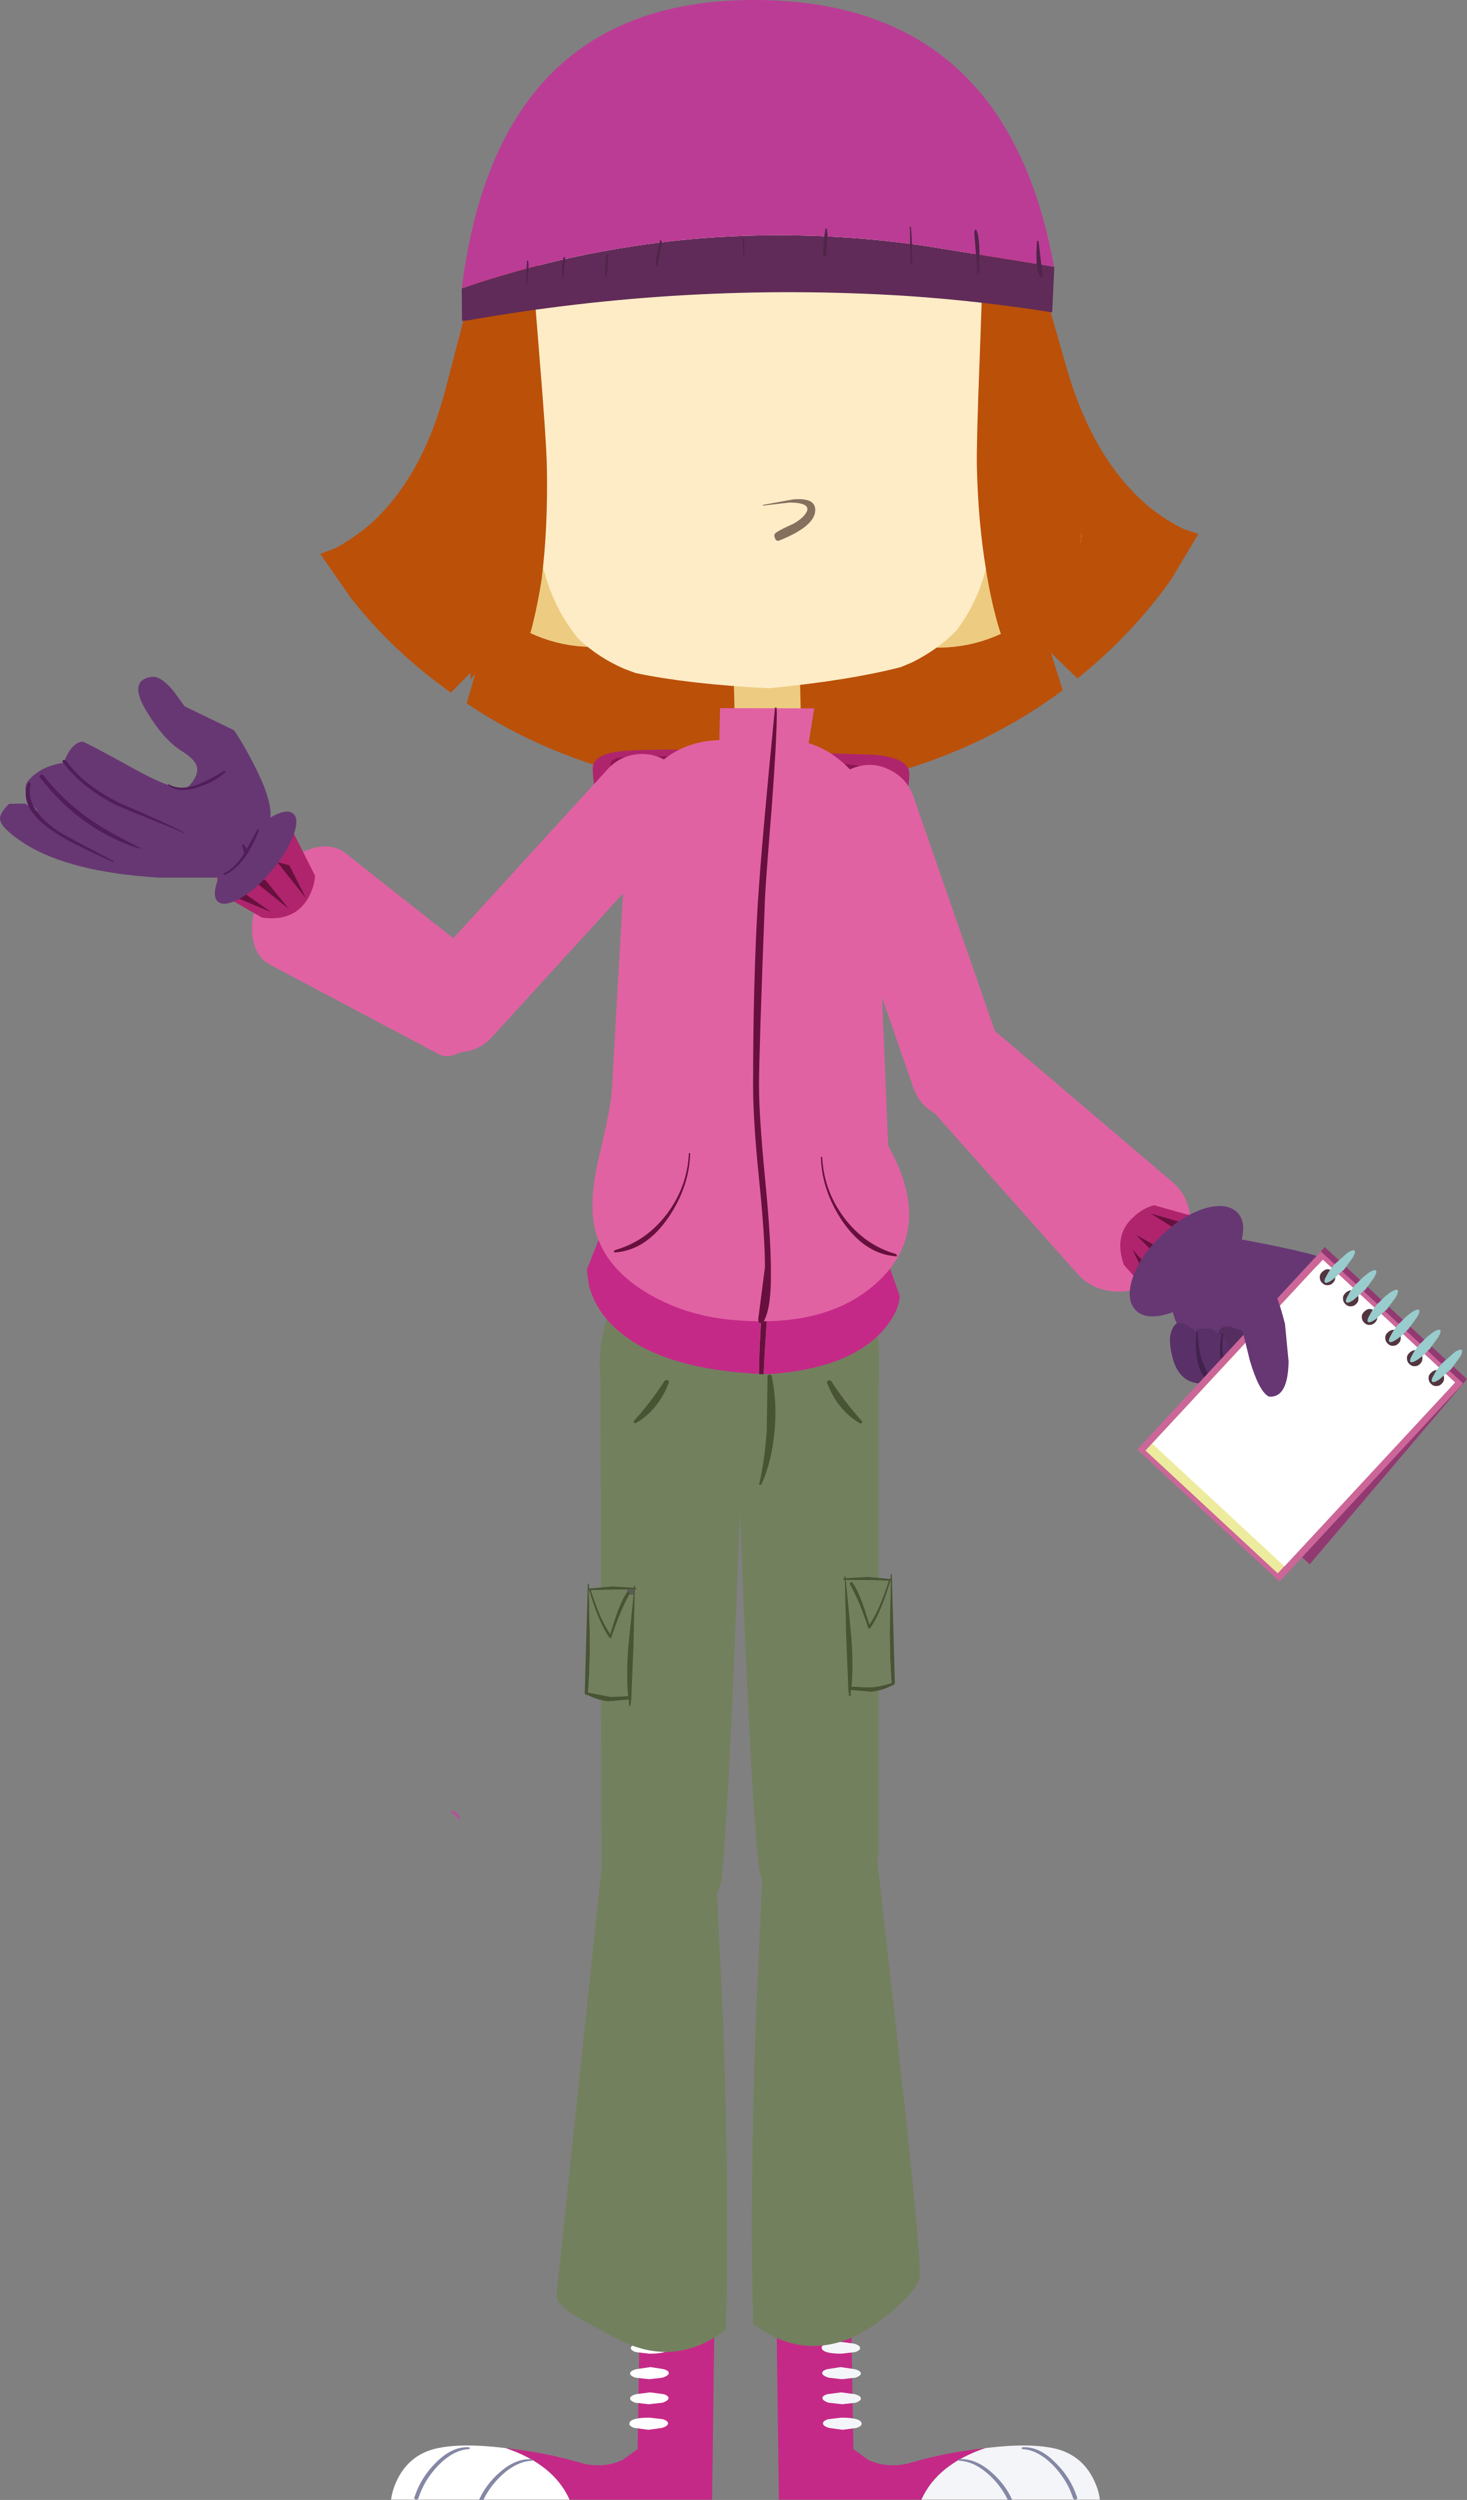 <?xml version="1.0" encoding="UTF-8" standalone="no"?>
<svg xmlns:xlink="http://www.w3.org/1999/xlink" height="484.55px" width="284.5px" xmlns="http://www.w3.org/2000/svg">
  <rect width="100%" height="100%" fill="#808080" stroke="none"/>
  <g transform="matrix(1.0, 0.0, 0.0, 1.0, -424.7, -446.6)">
    <path d="M651.8 558.95 Q644.25 569.6 633.65 578.1 L628.5 573.1 630.8 580.4 Q614.3 592.6 593.75 597.45 585.85 599.25 577.65 600.1 L577.65 600.3 Q575.95 600.1 574.35 600.3 L571.8 600.4 571.8 600.25 Q562.6 599.85 553.95 598.35 532.45 594.45 515.2 582.95 L517.35 575.55 512.15 580.85 Q500.85 572.85 492.75 562.5 L486.8 553.95 489.65 552.9 Q493.1 551.05 496.45 548.25 506.9 538.9 511.35 521.1 L514.2 510.15 Q516.5 501.45 519.85 494.2 L622.15 491.95 Q625.7 499.0 628.6 507.6 L631.7 518.45 Q636.9 535.95 647.6 544.9 650.85 547.5 654.4 549.2 L657.1 550.1 651.8 558.95" fill="#bb5009" fill-rule="evenodd" stroke="none"/>
    <path d="M615.8 921.1 Q606.45 924.25 603.4 931.1 L575.75 931.1 575.3 896.65 589.8 897.15 590.2 921.3 593.1 923.4 Q596.95 925.15 601.3 923.95 607.8 922.0 615.8 921.1" fill="#c52987" fill-rule="evenodd" stroke="none"/>
    <path d="M629.75 921.3 Q634.45 922.6 636.7 927.0 637.8 929.2 638.0 931.1 L603.4 931.1 Q606.45 924.25 615.8 921.1 624.75 920.0 629.75 921.3" fill="#f4f5f9" fill-rule="evenodd" stroke="none"/>
    <path d="M591.5 901.65 Q591.55 902.2 590.5 902.5 L587.9 902.8 Q584.15 902.8 584.05 901.65 584.0 901.2 585.0 900.85 L587.65 900.5 590.35 900.85 Q591.45 901.2 591.5 901.65" fill="#f4f5f9" fill-rule="evenodd" stroke="none"/>
    <path d="M585.15 905.8 L587.7 905.4 590.45 905.8 Q591.6 906.1 591.65 906.6 591.7 907.05 590.65 907.45 L587.95 907.75 585.35 907.45 Q584.2 907.05 584.15 906.6 584.1 906.1 585.15 905.8" fill="#f4f5f9" fill-rule="evenodd" stroke="none"/>
    <path d="M585.15 910.65 L587.8 910.3 590.5 910.65 Q591.6 910.95 591.65 911.45 591.7 911.9 590.7 912.3 L588.05 912.6 585.35 912.3 Q584.25 911.9 584.2 911.45 584.15 910.95 585.15 910.65" fill="#f4f5f9" fill-rule="evenodd" stroke="none"/>
    <path d="M585.3 915.5 L587.9 915.2 Q591.7 915.2 591.8 916.35 591.85 916.85 590.8 917.2 L588.1 917.55 585.5 917.2 Q584.35 916.85 584.3 916.35 584.25 915.85 585.3 915.5" fill="#f4f5f9" fill-rule="evenodd" stroke="none"/>
    <path d="M620.15 931.15 Q618.95 928.6 616.7 926.45 613.7 923.65 610.7 923.55 L610.55 923.4 Q610.55 923.25 610.7 923.25 613.95 923.05 617.1 925.9 619.7 928.2 621.0 931.15 L620.15 931.15" fill="#8488a5" fill-rule="evenodd" stroke="none"/>
    <path d="M622.95 921.3 L622.8 921.15 622.9 920.95 Q626.2 920.7 629.35 923.9 632.3 926.75 633.55 930.55 633.75 930.95 633.35 931.05 633.0 931.2 632.8 930.8 631.7 927.35 629.0 924.5 625.95 921.4 622.95 921.3" fill="#8488a5" fill-rule="evenodd" stroke="none"/>
    <path d="M522.75 921.1 Q532.1 924.25 535.15 931.1 L562.8 931.1 563.25 896.65 548.75 897.15 548.35 921.3 545.45 923.4 Q541.6 925.15 537.25 923.95 530.75 922.0 522.75 921.1" fill="#c52987" fill-rule="evenodd" stroke="none"/>
    <path d="M508.8 921.3 Q504.1 922.6 501.85 927.0 500.75 929.2 500.55 931.1 L535.15 931.1 Q532.1 924.25 522.75 921.1 513.8 920.0 508.8 921.3" fill="#ffffff" fill-rule="evenodd" stroke="none"/>
    <path d="M547.05 901.65 Q547.0 902.2 548.05 902.5 L550.65 902.8 Q554.4 902.8 554.5 901.65 554.55 901.2 553.55 900.85 L550.9 900.5 548.2 900.85 Q547.1 901.2 547.05 901.65" fill="#ffffff" fill-rule="evenodd" stroke="none"/>
    <path d="M553.4 905.8 L550.85 905.4 548.1 905.8 Q546.95 906.1 546.9 906.6 546.85 907.05 547.9 907.45 L550.6 907.75 553.2 907.45 Q554.35 907.05 554.4 906.6 554.45 906.1 553.4 905.8" fill="#ffffff" fill-rule="evenodd" stroke="none"/>
    <path d="M553.4 910.65 L550.75 910.3 548.05 910.65 Q546.95 910.95 546.9 911.45 546.85 911.9 547.85 912.3 L550.5 912.6 553.2 912.3 Q554.3 911.9 554.35 911.45 554.4 910.95 553.4 910.65" fill="#ffffff" fill-rule="evenodd" stroke="none"/>
    <path d="M553.25 915.5 L550.65 915.2 Q546.85 915.2 546.75 916.35 546.7 916.85 547.75 917.2 L550.45 917.55 553.05 917.2 Q554.2 916.85 554.25 916.35 554.3 915.85 553.25 915.5" fill="#ffffff" fill-rule="evenodd" stroke="none"/>
    <path d="M518.45 931.15 Q519.65 928.6 521.9 926.45 524.9 923.65 527.9 923.55 L528.05 923.4 527.9 923.25 Q524.65 923.05 521.5 925.9 518.9 928.2 517.6 931.15 L518.45 931.15" fill="#8488a5" fill-rule="evenodd" stroke="none"/>
    <path d="M515.7 921.3 L515.85 921.15 515.7 920.95 Q512.45 920.7 509.25 923.9 506.35 926.75 505.1 930.55 504.9 930.95 505.3 931.05 505.65 931.2 505.85 930.8 506.95 927.35 509.65 924.5 512.7 921.4 515.7 921.3" fill="#8488a5" fill-rule="evenodd" stroke="none"/>
    <path d="M539.65 595.65 Q539.6 592.45 546.45 592.1 552.55 591.7 566.4 592.1 L570.35 592.3 Q572.25 592.2 574.3 592.25 L594.25 592.9 Q601.15 593.5 601.05 596.7 600.9 605.85 591.4 628.35 581.0 653.05 572.9 655.8 L570.35 656.1 567.8 655.75 Q559.75 652.7 549.3 627.65 539.85 604.8 539.65 595.65" fill="#ae256d" fill-rule="evenodd" stroke="none"/>
    <path d="M543.15 595.45 L543.15 594.65 Q543.15 593.95 544.3 593.55 546.4 593.05 560.45 593.25 L585.6 594.4 Q595.05 595.2 595.65 596.3 L595.65 597.95 Q572.2 595.8 561.9 599.0 544.4 600.5 543.8 598.1 L543.15 595.45" fill="#8c1653" fill-rule="evenodd" stroke="none"/>
    <path d="M595.1 712.25 L595.1 805.4 Q595.1 808.45 592.05 811.55 589.0 814.65 584.95 816.0 574.5 819.5 571.9 809.0 570.65 798.2 569.1 762.25 L567.75 728.65 595.1 712.25" fill="#73805e" fill-rule="evenodd" stroke="none"/>
    <path d="M597.45 751.8 Q597.45 751.7 597.6 751.7 L597.65 751.8 598.25 772.9 597.95 773.25 597.75 773.25 Q595.85 774.25 593.7 774.5 L589.7 774.15 589.65 775.3 589.5 775.45 589.35 775.2 589.2 773.85 589.2 773.6 589.2 773.45 588.8 763.7 588.55 752.85 588.25 752.8 588.25 752.55 588.5 752.5 588.5 752.15 Q588.5 751.9 588.7 752.15 L588.7 752.5 592.9 752.25 597.4 752.65 597.45 751.8 M597.4 753.0 Q595.45 759.5 593.45 762.2 593.1 762.45 593.05 762.1 591.45 757.15 589.6 753.85 589.4 753.55 589.6 753.3 L590.0 753.25 Q591.55 755.4 593.3 761.45 595.15 758.9 597.05 753.0 594.5 752.85 590.15 752.85 L588.75 752.85 589.8 763.7 Q590.25 769.3 589.85 773.5 L593.2 773.65 Q594.95 773.65 597.6 772.8 597.25 768.35 597.25 762.35 L597.45 753.0 597.4 753.0" fill="#485434" fill-rule="evenodd" stroke="none"/>
    <path d="M597.4 753.0 L597.45 753.0 597.25 762.35 Q597.25 768.35 597.6 772.8 594.95 773.65 593.2 773.65 L589.85 773.5 Q590.25 769.3 589.8 763.7 L588.75 752.85 590.15 752.85 Q594.5 752.85 597.05 753.0 595.15 758.9 593.3 761.45 591.55 755.4 590.0 753.25 L589.6 753.3 Q589.4 753.55 589.6 753.85 591.45 757.15 593.05 762.1 593.1 762.45 593.45 762.2 595.45 759.5 597.4 753.0" fill="#73805e" fill-rule="evenodd" stroke="none"/>
    <path d="M594.55 804.75 Q603.85 885.55 603.05 888.15 602.2 890.7 598.05 894.25 593.9 897.8 590.35 899.5 580.05 904.1 570.75 897.0 570.05 871.85 571.3 837.45 L572.65 808.0 Q574.35 803.05 578.0 800.15 585.1 794.35 594.55 804.75" fill="#73805e" fill-rule="evenodd" stroke="none"/>
    <path d="M541.15 714.1 L568.55 730.55 567.25 764.2 Q565.75 800.15 564.65 811.0 561.95 821.4 551.55 817.9 547.5 816.5 544.5 813.45 541.4 810.3 541.35 807.3 L541.15 714.1" fill="#73805e" fill-rule="evenodd" stroke="none"/>
    <path d="M547.65 754.35 L547.65 754.0 Q547.85 753.75 547.85 754.0 L547.85 754.35 548.1 754.4 548.1 754.65 547.8 754.7 547.55 765.55 547.15 775.3 547.15 775.45 547.15 775.7 547.0 777.05 546.85 777.3 546.7 777.15 546.65 776.0 542.65 776.35 Q540.5 776.1 538.6 775.1 L538.4 775.1 Q538.1 775.1 538.1 774.75 L538.7 753.65 538.75 753.55 Q538.9 753.55 538.9 753.65 L538.95 754.5 543.45 754.1 547.65 754.35 M547.55 755.75 L547.6 755.2 547.6 754.7 546.65 754.7 546.35 754.7 546.25 754.7 Q541.85 754.7 539.3 754.85 541.2 760.75 543.05 763.3 544.8 757.25 546.35 755.1 L546.75 755.15 Q546.95 755.4 546.75 755.7 544.9 759.0 543.3 763.95 543.25 764.3 542.9 764.05 540.9 761.35 538.95 754.85 L538.9 754.85 539.1 764.2 Q539.1 770.2 538.75 774.65 L543.15 775.5 546.5 775.35 Q546.1 771.15 546.55 765.55 L547.55 755.75" fill="#485434" fill-rule="evenodd" stroke="none"/>
    <path d="M546.25 754.7 L546.35 754.7 546.65 754.7 547.6 754.7 547.6 755.2 547.55 755.75 546.75 755.7 Q546.95 755.4 546.75 755.15 L546.35 755.1 546.25 754.7" fill="#5b5c57" fill-rule="evenodd" stroke="none"/>
    <path d="M546.25 754.7 L546.35 755.1 Q544.8 757.25 543.05 763.3 541.2 760.75 539.3 754.85 541.85 754.7 546.25 754.7 M546.75 755.7 L547.55 755.75 546.55 765.55 Q546.1 771.15 546.5 775.35 L543.15 775.5 538.75 774.65 Q539.1 770.2 539.1 764.2 L538.9 754.85 538.95 754.85 Q540.9 761.35 542.9 764.05 543.25 764.3 543.3 763.95 544.9 759.0 546.75 755.7" fill="#73805e" fill-rule="evenodd" stroke="none"/>
    <path d="M541.0 711.15 Q541.0 699.95 548.8 692.1 556.55 684.15 567.6 684.15 578.8 684.15 586.9 691.45 595.2 698.95 595.2 709.9 595.6 726.55 587.1 733.2 580.7 738.15 567.6 738.15 556.55 738.15 548.8 730.3 541.0 722.35 541.0 711.15" fill="#73805e" fill-rule="evenodd" stroke="none"/>
    <path d="M573.55 713.4 Q573.55 713.05 573.95 713.05 574.25 713.0 574.35 713.3 575.45 718.4 574.9 724.0 574.4 729.85 572.35 734.35 L572.0 734.4 Q571.85 734.35 571.95 734.2 573.0 729.6 573.4 723.9 L573.55 713.4" fill="#485434" fill-rule="evenodd" stroke="none"/>
    <path d="M553.55 714.3 Q553.8 713.95 554.2 714.15 554.55 714.3 554.4 714.6 552.4 719.85 548.0 722.45 L547.65 722.4 Q547.5 722.15 547.65 722.0 551.05 718.2 553.55 714.3" fill="#485434" fill-rule="evenodd" stroke="none"/>
    <path d="M585.95 714.35 Q585.7 714.0 585.3 714.2 584.95 714.35 585.1 714.65 587.1 719.9 591.5 722.5 L591.85 722.45 591.85 722.05 Q588.45 718.25 585.95 714.35" fill="#485434" fill-rule="evenodd" stroke="none"/>
    <path d="M541.65 805.9 Q551.15 795.5 558.25 801.3 561.85 804.2 563.55 809.15 L564.95 838.6 Q566.2 873.05 565.5 898.15 556.15 905.25 545.9 900.65 542.35 898.95 537.35 896.1 532.25 893.25 532.65 891.15 L541.65 805.9" fill="#73805e" fill-rule="evenodd" stroke="none"/>
    <path d="M512.05 797.75 Q511.9 797.6 512.1 797.6 513.45 797.45 513.95 799.0 L513.9 799.25 513.75 799.25 512.05 797.75" fill="#ae5798" fill-rule="evenodd" stroke="none"/>
    <path d="M573.2 685.75 L573.5 685.8 573.35 686.45 573.05 686.45 573.2 685.75" fill="#b0246d" fill-rule="evenodd" stroke="none"/>
    <path d="M572.8 712.9 L572.9 712.95 571.9 712.95 571.9 712.9 Q571.9 708.25 572.5 699.6 573.05 690.75 573.05 686.45 L573.35 686.45 Q574.0 687.95 574.0 690.5 L573.45 701.85 Q572.95 709.1 572.8 712.9" fill="#67103e" fill-rule="evenodd" stroke="none"/>
    <path d="M573.5 685.8 L596.75 690.85 599.2 697.85 Q598.95 701.15 595.65 704.8 589.0 711.9 573.8 712.95 L573.65 712.95 572.8 712.9 Q572.95 709.1 573.45 701.85 L574.0 690.5 Q574.0 687.95 573.35 686.45 L573.5 685.8 M571.9 712.9 Q550.55 711.8 542.35 702.3 539.8 699.25 538.9 695.7 L538.5 692.7 543.8 679.35 573.2 685.75 573.05 686.45 Q573.05 690.75 572.5 699.6 571.9 708.25 571.9 712.9" fill="#c52987" fill-rule="evenodd" stroke="none"/>
    <path d="M588.85 595.05 Q594.4 600.4 594.45 608.05 L597.45 681.0 Q597.5 688.45 591.3 693.7 585.3 698.65 577.3 698.85 L566.05 699.0 Q557.9 699.1 550.25 693.4 542.2 687.5 542.1 680.05 L546.15 608.8 Q546.0 601.15 551.35 595.7 556.65 590.15 564.4 590.05 L575.7 589.8 Q583.35 589.75 588.85 595.05" fill="#e162a2" fill-rule="evenodd" stroke="none"/>
    <path d="M574.5 652.0 Q583.95 649.25 588.2 653.95 590.9 656.9 595.8 666.75 606.2 683.45 595.85 694.15 586.25 704.0 567.65 702.5 558.45 701.9 550.85 697.6 542.15 692.65 540.1 684.95 538.85 679.7 540.75 671.35 543.3 660.65 543.4 657.6 L574.5 652.0" fill="#e162a2" fill-rule="evenodd" stroke="none"/>
    <path d="M558.3 670.1 L558.55 670.1 Q558.4 676.5 554.45 682.4 550.05 688.9 544.05 689.35 543.8 689.45 543.8 689.2 543.75 689.0 543.95 688.9 550.05 687.2 554.1 681.8 558.0 676.55 558.3 670.1" fill="#67103e" fill-rule="evenodd" stroke="none"/>
    <path d="M580.15 591.55 L567.35 591.9 566.9 574.45 579.75 574.1 580.15 591.55" fill="#edcc81" fill-rule="evenodd" stroke="none"/>
    <path d="M582.6 583.9 L580.8 595.15 564.1 594.8 564.35 583.85 582.6 583.9" fill="#e162a2" fill-rule="evenodd" stroke="none"/>
    <path d="M575.35 584.7 Q575.35 590.0 574.35 603.25 573.15 618.15 573.05 620.8 571.9 650.85 571.9 656.95 571.9 663.0 573.05 674.8 574.2 686.6 574.2 692.6 574.35 700.85 572.5 703.15 L571.95 702.95 Q571.75 702.85 571.75 702.25 L573.05 692.2 Q573.05 686.3 571.9 675.1 570.75 663.85 570.75 657.1 570.75 637.15 571.65 621.85 572.45 609.45 575.0 583.75 L575.3 583.75 575.35 584.7" fill="#67103e" fill-rule="evenodd" stroke="none"/>
    <path d="M584.15 670.85 L583.9 670.85 Q584.05 677.25 588.0 683.2 592.4 689.65 598.4 690.1 598.65 690.2 598.65 689.95 L598.45 689.65 Q592.4 687.95 588.35 682.55 584.45 677.3 584.15 670.85" fill="#67103e" fill-rule="evenodd" stroke="none"/>
    <path d="M622.5 531.75 L617.6 533.9 Q612.15 538.15 609.5 548.0 606.75 560.0 604.15 572.05 615.7 572.9 625.2 565.55 634.7 558.15 634.45 548.45 634.25 539.5 630.5 535.15 627.45 531.65 622.5 531.75" fill="#edcc81" fill-rule="evenodd" stroke="none"/>
    <path d="M523.5 532.35 L528.5 534.3 Q534.15 538.25 537.2 548.0 L543.65 571.75 Q532.1 573.2 522.3 566.25 512.5 559.25 512.25 549.55 512.05 540.6 515.6 536.15 518.55 532.45 523.5 532.35" fill="#edcc81" fill-rule="evenodd" stroke="none"/>
    <path d="M571.35 473.55 L571.4 473.55 575.65 473.5 575.9 479.3 579.3 479.25 578.95 472.6 585.8 471.7 Q593.1 471.5 599.0 475.1 614.4 486.85 617.3 506.6 L617.8 510.15 Q618.75 518.15 618.45 526.45 L618.4 527.85 618.5 527.85 618.25 530.25 618.1 531.7 618.05 531.95 617.55 545.7 Q617.45 550.1 616.55 554.35 L615.9 556.85 Q614.2 563.5 610.15 568.85 606.45 572.6 601.55 575.0 L599.4 575.9 Q589.35 578.5 573.8 580.0 L573.75 580.0 Q558.1 579.2 547.95 577.05 L545.8 576.25 Q540.8 574.1 536.9 570.45 532.65 565.3 530.65 558.75 L529.9 556.25 Q528.8 552.1 528.5 547.7 L527.4 533.95 527.35 533.7 Q527.05 532.9 527.15 532.25 L526.75 529.9 526.85 529.9 526.7 528.5 Q526.1 520.25 526.7 512.15 L526.95 508.6 Q529.05 488.75 543.85 476.3 549.55 472.5 556.85 472.35 L563.8 472.9 563.75 479.6 567.15 479.5 567.1 473.7 571.35 473.55" fill="#fdecc6" fill-rule="evenodd" stroke="none"/>
    <path d="M529.65 495.3 L528.85 497.25 Q528.0 499.15 528.05 499.9 L529.3 515.5 Q530.65 531.95 530.75 536.85 531.0 548.7 529.75 558.8 529.05 563.4 528.0 567.65 526.4 574.35 524.4 568.45 L515.9 578.35 516.0 576.2 513.4 561.9 512.95 559.15 Q510.8 547.15 510.65 541.6 510.2 522.05 519.8 502.95 523.45 495.6 526.4 493.1 529.55 490.7 529.65 495.3 M614.7 515.85 L615.25 500.2 Q615.2 499.4 614.25 497.55 L613.35 495.7 Q613.25 491.05 616.6 493.35 619.7 495.7 623.8 502.85 634.45 521.45 634.9 541.05 635.0 546.05 633.7 556.45 L632.95 561.45 Q631.2 574.75 629.5 566.2 L621.45 576.0 Q619.8 572.7 618.3 567.9 616.8 562.7 615.9 556.85 614.4 547.8 614.15 537.2 614.05 532.35 614.7 515.85" fill="#bb5009" fill-rule="evenodd" stroke="none"/>
    <path d="M581.15 545.8 Q581.95 544.05 577.85 544.0 L572.7 544.6 Q572.5 544.6 572.7 544.45 L578.5 543.4 Q582.95 543.0 582.8 545.6 582.65 548.6 576.0 551.3 575.2 551.65 575.0 550.9 574.65 550.2 575.25 549.8 576.15 549.2 578.5 548.15 580.5 547.05 581.15 545.8" fill="#85705e" fill-rule="evenodd" stroke="none"/>
    <path d="M606.95 499.15 L606.85 503.55 606.6 503.55 605.95 495.8 Q605.95 495.1 606.25 494.95 606.85 495.7 606.95 499.15 M618.0 499.55 L618.1 497.2 618.4 497.2 619.25 504.35 Q618.3 504.1 618.05 502.0 L618.0 499.55 M561.3 496.7 L561.4 499.95 561.15 499.95 561.05 496.7 561.3 496.7 M545.35 497.5 L544.95 499.7 544.45 502.2 544.25 502.2 544.2 500.8 545.0 497.1 545.25 497.1 545.35 497.5 M593.6 501.7 L593.45 494.45 593.65 494.45 Q593.95 497.6 593.9 501.65 L593.6 501.7 M577.35 494.8 L577.5 496.05 577.2 500.15 576.6 500.4 Q576.75 496.65 577.1 494.8 L577.35 494.8 M534.95 500.3 L534.7 504.15 534.35 504.25 Q534.3 501.25 534.6 499.75 L534.8 499.75 534.95 500.3 M526.6 500.8 L526.25 504.45 526.05 504.45 526.0 501.9 526.3 500.3 526.55 500.3 526.6 500.8 M519.5 502.05 L519.3 505.45 519.0 505.5 519.2 501.05 519.45 501.05 519.5 502.05" fill="#51244a" fill-rule="evenodd" stroke="none"/>
    <path d="M515.15 508.75 L514.3 508.85 514.3 508.6 515.15 508.75" fill="#76346c" fill-rule="evenodd" stroke="none"/>
    <path d="M629.1 498.3 L629.15 498.3 629.15 498.75 628.75 507.15 Q614.65 504.9 600.4 503.95 557.45 501.25 515.15 508.75 L514.3 508.6 514.25 502.5 Q557.65 487.65 603.7 494.2 L621.35 497.05 629.1 498.3" fill="#602b58" fill-rule="evenodd" stroke="none"/>
    <path d="M514.25 502.5 Q518.2 470.9 535.8 457.15 540.55 453.45 546.25 451.05 557.1 446.5 571.5 446.6 619.9 446.9 629.1 498.3 L621.35 497.05 603.7 494.2 Q557.65 487.65 514.25 502.5" fill="#bb3c95" fill-rule="evenodd" stroke="none"/>
    <path d="M614.65 495.25 L614.55 499.65 614.3 499.65 613.65 491.9 Q613.65 491.2 613.95 491.05 614.55 491.8 614.65 495.25 M625.7 495.65 L625.8 493.3 626.1 493.3 626.95 500.45 Q626.0 500.2 625.75 498.1 L625.7 495.65 M569.0 492.8 L569.1 496.05 568.85 496.05 568.75 492.8 569.0 492.8 M553.05 493.6 L552.65 495.8 552.15 498.3 551.95 498.3 551.9 496.9 552.7 493.2 552.95 493.2 553.05 493.6 M601.3 497.8 L601.15 490.55 601.35 490.55 Q601.65 493.7 601.6 497.75 L601.3 497.8 M585.05 490.9 L585.2 492.15 584.9 496.25 584.3 496.5 Q584.45 492.75 584.8 490.9 L585.05 490.9 M542.65 496.4 L542.4 500.25 542.05 500.35 Q542.0 497.35 542.3 495.85 L542.5 495.85 542.65 496.4 M534.3 496.9 L533.95 500.55 533.75 500.55 533.7 498.0 534.0 496.4 534.25 496.4 534.3 496.9 M527.2 498.15 L527.0 501.55 526.7 501.6 526.9 497.15 527.15 497.15 527.2 498.15" fill="#51244a" fill-rule="evenodd" stroke="none"/>
    <path d="M597.2 595.8 Q600.7 597.5 601.9 601.15 L619.35 651.35 Q620.65 655.2 618.75 658.75 617.05 661.85 613.55 663.15 609.95 664.4 606.55 662.7 603.1 661.0 601.85 657.45 L584.4 607.25 Q583.15 603.6 584.85 600.15 586.55 596.75 590.2 595.45 593.8 594.1 597.2 595.8" fill="#e162a2" fill-rule="evenodd" stroke="none"/>
    <path d="M614.9 644.1 L652.0 675.65 Q655.6 678.75 655.55 683.65 655.45 688.7 651.65 692.6 L651.15 693.15 Q647.05 696.85 641.95 696.95 636.85 697.0 633.7 693.55 L602.7 658.7 Q601.05 656.85 601.6 653.6 602.05 650.35 604.45 647.4 606.85 644.5 609.85 643.5 612.95 642.5 614.9 644.1" fill="#e162a2" fill-rule="evenodd" stroke="none"/>
    <path d="M644.4 682.6 Q646.25 680.8 648.5 680.2 L657.25 682.65 659.1 686.15 Q660.45 690.25 658.3 693.7 656.2 697.15 652.45 698.5 L649.15 699.1 642.65 691.75 Q640.65 686.05 644.4 682.6" fill="#b0246d" fill-rule="evenodd" stroke="none"/>
    <path d="M654.0 685.65 L647.85 681.8 655.05 683.9 654.0 685.65 M644.3 688.75 L649.3 694.3 647.45 695.2 644.3 688.75 M645.0 685.95 L651.65 689.6 650.25 691.15 645.0 685.95" fill="#67103e" fill-rule="evenodd" stroke="none"/>
    <path d="M653.75 691.85 Q655.9 687.95 659.8 686.75 L659.25 685.7 Q681.05 689.55 682.6 691.1 684.15 692.6 690.85 707.3 L672.1 705.95 Q671.3 706.85 669.6 707.6 666.45 708.95 661.8 708.95 656.25 708.95 653.6 704.4 651.9 701.55 651.9 698.85 651.9 695.2 653.75 691.85" fill="#673773" fill-rule="evenodd" stroke="none"/>
    <path d="M665.6 717.6 Q664.45 716.3 663.3 714.25 660.9 710.25 660.75 707.0 660.5 703.65 662.8 703.7 663.8 703.7 667.35 705.25 L678.5 716.5 665.6 717.6" fill="#552e5f" fill-rule="evenodd" stroke="none"/>
    <path d="M662.3 706.0 L664.8 713.4 Q665.0 714.1 664.5 714.65 663.65 715.8 660.75 714.95 657.55 714.1 656.55 709.9 655.65 706.1 656.9 704.15 L659.65 704.1 662.3 706.0" fill="#593068" fill-rule="evenodd" stroke="none"/>
    <path d="M657.7 705.5 L660.25 713.0 Q660.4 713.7 659.95 714.2 659.1 715.3 656.15 714.55 653.0 713.7 652.0 709.35 651.05 705.6 652.3 703.75 653.05 702.4 655.05 703.55 656.15 704.2 657.7 705.5" fill="#593068" fill-rule="evenodd" stroke="none"/>
    <path d="M661.7 704.95 L661.95 705.05 Q661.4 708.35 662.45 711.6 663.25 713.7 665.55 717.55 L665.55 717.75 665.25 717.75 Q662.7 715.7 661.8 711.9 660.85 708.35 661.7 704.95" fill="#41224d" fill-rule="evenodd" stroke="none"/>
    <path d="M656.75 704.75 Q657.05 704.6 657.0 704.75 657.0 707.45 657.7 710.0 L658.7 712.35 659.95 714.7 659.95 714.9 659.6 715.0 Q656.05 712.35 656.75 704.75" fill="#41224d" fill-rule="evenodd" stroke="none"/>
    <path d="M664.7 681.65 Q666.65 683.75 665.15 688.0 663.65 692.15 659.55 696.1 655.45 699.95 651.2 701.25 646.9 702.55 644.9 700.5 642.95 698.4 644.4 694.15 645.9 689.9 650.0 686.0 654.05 682.15 658.4 680.8 662.7 679.6 664.7 681.65" fill="#673773" fill-rule="evenodd" stroke="none"/>
    <path d="M704.05 711.3 L705.5 712.65 703.95 713.95 Q702.95 714.65 702.7 714.35 702.4 714.1 702.95 713.0 703.25 712.15 704.05 711.3" fill="#edeb9e" fill-rule="evenodd" stroke="none"/>
    <path d="M706.55 711.45 L709.2 713.9 678.7 749.8 651.1 724.2 681.6 688.3 705.05 710.1 704.85 710.35 Q704.2 711.15 703.9 711.9 703.45 712.9 703.75 713.15 704.0 713.45 704.9 712.85 L706.3 711.7 706.55 711.45" fill="#933972" fill-rule="evenodd" stroke="none"/>
    <path d="M702.95 712.95 Q702.4 713.95 702.7 714.2 702.95 714.5 703.95 713.9 L705.8 712.3 708.45 714.75 672.85 753.15 645.25 727.55 680.85 689.15 704.3 710.95 Q703.4 712.0 702.95 712.95" fill="#cc6699" fill-rule="evenodd" stroke="none"/>
    <path d="M679.95 692.1 L705.6 715.9 672.5 751.55 646.85 727.75 679.95 692.1" fill="#edeb9e" fill-rule="evenodd" stroke="none"/>
    <path d="M701.0 716.3 Q700.5 715.85 700.5 715.2 700.45 714.65 700.9 714.2 701.35 713.7 701.95 713.6 702.55 713.6 703.05 714.05 703.5 714.5 703.5 715.1 703.55 715.75 703.1 716.2 702.65 716.7 702.05 716.7 701.45 716.75 701.0 716.3" fill="#53353f" fill-rule="evenodd" stroke="none"/>
    <path d="M696.75 712.45 Q696.25 712.0 696.25 711.35 696.2 710.8 696.65 710.35 697.1 709.85 697.7 709.75 698.3 709.75 698.8 710.2 699.25 710.65 699.25 711.25 699.3 711.9 698.85 712.35 698.4 712.85 697.8 712.85 697.2 712.9 696.75 712.45" fill="#53353f" fill-rule="evenodd" stroke="none"/>
    <path d="M692.55 708.5 Q692.05 708.05 692.05 707.4 692.0 706.85 692.45 706.4 692.9 705.9 693.5 705.8 694.1 705.8 694.6 706.25 695.05 706.7 695.05 707.3 695.1 707.95 694.65 708.4 694.2 708.9 693.6 708.9 693.0 708.95 692.55 708.5" fill="#53353f" fill-rule="evenodd" stroke="none"/>
    <path d="M688.05 704.35 Q687.55 703.9 687.55 703.25 687.5 702.7 687.95 702.25 688.4 701.75 689.0 701.65 689.6 701.65 690.1 702.1 690.55 702.55 690.55 703.15 690.6 703.8 690.15 704.25 689.7 704.75 689.1 704.75 688.5 704.8 688.05 704.35" fill="#53353f" fill-rule="evenodd" stroke="none"/>
    <path d="M684.35 700.8 Q683.85 700.35 683.85 699.7 683.8 699.15 684.25 698.7 684.7 698.2 685.3 698.1 685.9 698.1 686.4 698.55 686.85 699.0 686.85 699.6 686.9 700.25 686.45 700.7 686.0 701.2 685.4 701.2 684.8 701.25 684.35 700.8" fill="#53353f" fill-rule="evenodd" stroke="none"/>
    <path d="M679.9 696.7 Q679.4 696.25 679.4 695.6 679.35 695.05 679.8 694.6 680.25 694.1 680.85 694.0 681.45 694.0 681.95 694.45 682.4 694.9 682.4 695.5 682.45 696.15 682.0 696.6 681.55 697.1 680.95 697.1 680.35 697.15 679.9 696.7" fill="#53353f" fill-rule="evenodd" stroke="none"/>
    <path d="M706.9 714.55 L673.8 750.2 648.15 726.4 681.25 690.75 706.9 714.55" fill="#ffffff" fill-rule="evenodd" stroke="none"/>
    <path d="M702.25 714.85 Q701.75 714.4 701.75 713.75 701.7 713.2 702.15 712.75 702.6 712.25 703.2 712.15 703.8 712.15 704.3 712.6 704.75 713.05 704.75 713.65 704.8 714.3 704.35 714.75 703.9 715.25 703.3 715.25 702.7 715.3 702.25 714.85" fill="#53353f" fill-rule="evenodd" stroke="none"/>
    <path d="M698.05 711.0 Q697.55 710.55 697.55 709.9 697.5 709.35 697.95 708.9 698.4 708.4 699.0 708.3 699.6 708.3 700.1 708.75 700.55 709.2 700.55 709.8 700.6 710.45 700.15 710.9 699.7 711.4 699.1 711.4 698.5 711.45 698.05 711.0" fill="#53353f" fill-rule="evenodd" stroke="none"/>
    <path d="M693.85 707.05 Q693.35 706.6 693.35 705.95 693.3 705.4 693.75 704.95 694.2 704.45 694.8 704.35 695.4 704.35 695.9 704.8 696.35 705.25 696.35 705.85 696.4 706.5 695.95 706.95 695.5 707.45 694.9 707.45 694.3 707.5 693.85 707.05" fill="#53353f" fill-rule="evenodd" stroke="none"/>
    <path d="M689.3 703.0 Q688.8 702.55 688.8 701.9 688.75 701.35 689.2 700.9 689.65 700.4 690.25 700.3 690.85 700.3 691.35 700.75 691.8 701.2 691.8 701.8 691.85 702.45 691.4 702.9 690.95 703.4 690.35 703.4 689.75 703.45 689.3 703.0" fill="#53353f" fill-rule="evenodd" stroke="none"/>
    <path d="M685.65 699.4 Q685.15 698.95 685.15 698.3 685.1 697.75 685.55 697.3 686.0 696.8 686.6 696.7 687.2 696.7 687.7 697.15 688.15 697.6 688.15 698.2 688.2 698.85 687.75 699.3 687.3 699.8 686.7 699.8 686.1 699.85 685.65 699.4" fill="#53353f" fill-rule="evenodd" stroke="none"/>
    <path d="M681.15 695.3 Q680.65 694.85 680.65 694.2 680.6 693.65 681.05 693.2 681.5 692.7 682.1 692.6 682.7 692.6 683.2 693.05 683.65 693.5 683.65 694.1 683.7 694.75 683.25 695.2 682.8 695.7 682.2 695.7 681.6 695.75 681.15 695.3" fill="#53353f" fill-rule="evenodd" stroke="none"/>
    <path d="M706.85 708.65 Q707.9 708.0 708.2 708.25 708.45 708.55 707.85 709.6 L706.1 712.0 705.9 712.15 703.8 714.0 Q702.7 714.7 702.45 714.4 702.15 714.15 702.8 713.05 703.35 711.95 704.4 710.8 L704.6 710.65 706.85 708.65" fill="#99cccc" fill-rule="evenodd" stroke="none"/>
    <path d="M702.65 704.8 Q703.7 704.15 704.0 704.4 704.25 704.7 703.65 705.75 L701.9 708.15 701.7 708.3 Q700.65 709.45 699.6 710.15 698.5 710.85 698.25 710.55 697.95 710.3 698.6 709.2 699.15 708.1 700.2 706.95 L700.4 706.8 Q701.55 705.55 702.65 704.8" fill="#99cccc" fill-rule="evenodd" stroke="none"/>
    <path d="M690.2 693.25 Q691.25 692.6 691.55 692.85 691.8 693.15 691.2 694.2 L689.45 696.6 689.25 696.75 687.15 698.6 Q686.05 699.3 685.8 699.0 685.5 698.75 686.15 697.65 686.7 696.55 687.75 695.4 L687.95 695.25 Q689.1 694.0 690.2 693.25" fill="#99cccc" fill-rule="evenodd" stroke="none"/>
    <path d="M694.4 697.05 Q695.45 696.4 695.75 696.65 696.0 696.95 695.4 698.0 L693.65 700.4 693.45 700.55 691.35 702.4 Q690.25 703.1 690.0 702.8 689.7 702.55 690.35 701.45 690.9 700.35 691.95 699.2 L692.15 699.05 Q693.3 697.8 694.4 697.05" fill="#99cccc" fill-rule="evenodd" stroke="none"/>
    <path d="M698.55 700.9 Q699.6 700.25 699.9 700.5 700.15 700.8 699.55 701.85 L697.8 704.25 697.6 704.4 Q696.55 705.55 695.5 706.25 694.4 706.95 694.15 706.65 693.85 706.4 694.5 705.3 695.05 704.2 696.1 703.05 L696.3 702.9 Q697.45 701.65 698.55 700.9" fill="#99cccc" fill-rule="evenodd" stroke="none"/>
    <path d="M686.05 689.4 Q687.1 688.75 687.4 689.0 687.65 689.3 687.05 690.35 L685.3 692.75 685.1 692.9 683.0 694.75 Q681.9 695.45 681.65 695.15 681.35 694.9 682.0 693.8 682.55 692.7 683.6 691.55 L683.8 691.4 686.05 689.4" fill="#99cccc" fill-rule="evenodd" stroke="none"/>
    <path d="M657.05 689.45 Q658.75 687.4 660.8 686.0 L670.5 694.7 Q672.05 696.0 673.9 703.2 L674.6 710.45 Q674.5 717.6 670.8 717.3 668.9 716.4 667.1 710.35 L665.65 704.5 Q663.7 703.95 661.45 702.8 657.0 700.4 655.4 697.0 653.75 693.6 657.05 689.45" fill="#673773" fill-rule="evenodd" stroke="none"/>
    <path d="M558.4 601.65 Q558.6 605.45 556.0 608.3 L520.2 647.5 Q517.6 650.5 513.4 650.55 509.7 650.55 507.15 648.1 504.3 645.6 504.15 641.75 503.95 637.95 506.6 635.05 L542.4 595.85 Q544.95 592.95 548.8 592.75 552.55 592.6 555.4 595.2 558.25 597.8 558.4 601.65" fill="#e162a2" fill-rule="evenodd" stroke="none"/>
    <path d="M509.85 650.95 Q511.5 651.9 514.4 650.4 517.2 648.9 519.6 646.0 522.05 643.05 522.7 640.0 523.4 637.0 521.85 635.75 L491.8 612.05 Q488.8 609.7 484.5 611.3 480.1 612.85 476.9 617.4 L476.4 618.1 Q473.35 622.75 473.6 627.35 473.9 631.95 477.2 633.65 L509.85 650.95" fill="#e162a2" fill-rule="evenodd" stroke="none"/>
    <path d="M477.85 606.95 Q473.45 606.4 470.4 609.3 467.4 612.05 466.8 616.05 L466.9 619.55 Q471.2 621.95 475.5 624.45 481.55 625.3 484.3 620.95 485.65 618.7 485.8 616.35 L481.6 608.0 Q479.95 607.2 477.85 606.95" fill="#b0246d" fill-rule="evenodd" stroke="none"/>
    <path d="M471.45 619.3 L469.05 619.95 477.3 623.4 471.45 619.3 M476.15 617.15 L473.65 617.1 480.7 622.75 476.15 617.15 M480.8 614.3 L478.45 613.7 484.05 620.7 480.8 614.3" fill="#67103e" fill-rule="evenodd" stroke="none"/>
    <path d="M470.55 616.7 L476.85 606.25 Q478.15 603.15 474.25 595.4 472.3 591.45 470.1 588.15 L460.5 583.5 458.35 580.55 Q455.85 577.5 454.0 577.8 449.45 578.55 453.2 584.6 456.4 589.9 459.75 592.05 462.25 593.6 462.75 594.85 463.5 596.5 461.5 598.8 459.85 600.7 450.85 595.7 441.15 590.35 440.7 590.35 438.5 590.55 437.05 594.45 432.95 595.0 430.45 597.6 428.9 599.2 430.3 601.7 L432.05 603.85 429.55 602.35 426.45 602.4 Q424.75 604.1 424.7 605.2 424.6 607.0 429.75 610.3 438.5 615.65 455.4 616.7 L470.55 616.7" fill="#673773" fill-rule="evenodd" stroke="none"/>
    <path d="M481.55 604.3 Q480.3 603.25 477.25 605.0 474.25 606.75 471.2 610.3 468.25 613.8 466.95 617.1 465.75 620.35 467.0 621.4 468.25 622.4 471.3 620.7 474.35 619.0 477.3 615.45 480.3 611.95 481.55 608.65 482.8 605.35 481.55 604.3" fill="#673773" fill-rule="evenodd" stroke="none"/>
    <path d="M460.4 608.05 L460.45 607.95 Q456.3 605.85 448.0 602.3 440.9 598.8 437.45 593.95 L436.95 593.9 Q436.75 594.05 436.85 594.3 440.6 599.35 447.55 602.8 L460.4 608.05" fill="#511e5a" fill-rule="evenodd" stroke="none"/>
    <path d="M451.75 611.1 L451.85 610.9 Q445.7 607.95 441.55 605.0 436.6 601.4 433.1 596.85 432.85 596.6 432.5 596.85 432.25 597.0 432.45 597.3 440.45 607.55 451.75 611.1" fill="#511e5a" fill-rule="evenodd" stroke="none"/>
    <path d="M446.65 613.7 L446.75 613.5 Q436.8 608.3 436.05 607.75 429.45 603.25 430.65 598.55 L430.45 598.2 Q430.2 598.2 430.15 598.3 428.05 603.2 435.4 608.0 437.9 609.75 446.65 613.7" fill="#511e5a" fill-rule="evenodd" stroke="none"/>
    <path d="M468.15 615.85 Q468.0 616.0 468.1 616.1 L468.3 616.2 Q472.25 614.4 474.95 607.45 474.75 607.2 474.7 607.3 L472.0 612.1 Q470.3 614.8 468.15 615.85" fill="#511e5a" fill-rule="evenodd" stroke="none"/>
    <path d="M472.2 612.55 Q472.3 612.75 472.4 612.55 473.1 611.45 471.95 610.3 L471.7 610.25 471.65 610.4 472.2 612.55" fill="#511e5a" fill-rule="evenodd" stroke="none"/>
    <path d="M457.4 598.6 L457.25 598.75 Q459.2 600.4 462.95 599.25 466.15 598.25 468.4 596.3 L468.4 596.05 468.15 596.0 Q464.85 598.05 462.9 598.7 459.55 599.9 457.4 598.6" fill="#511e5a" fill-rule="evenodd" stroke="none"/>
  </g>
</svg>
